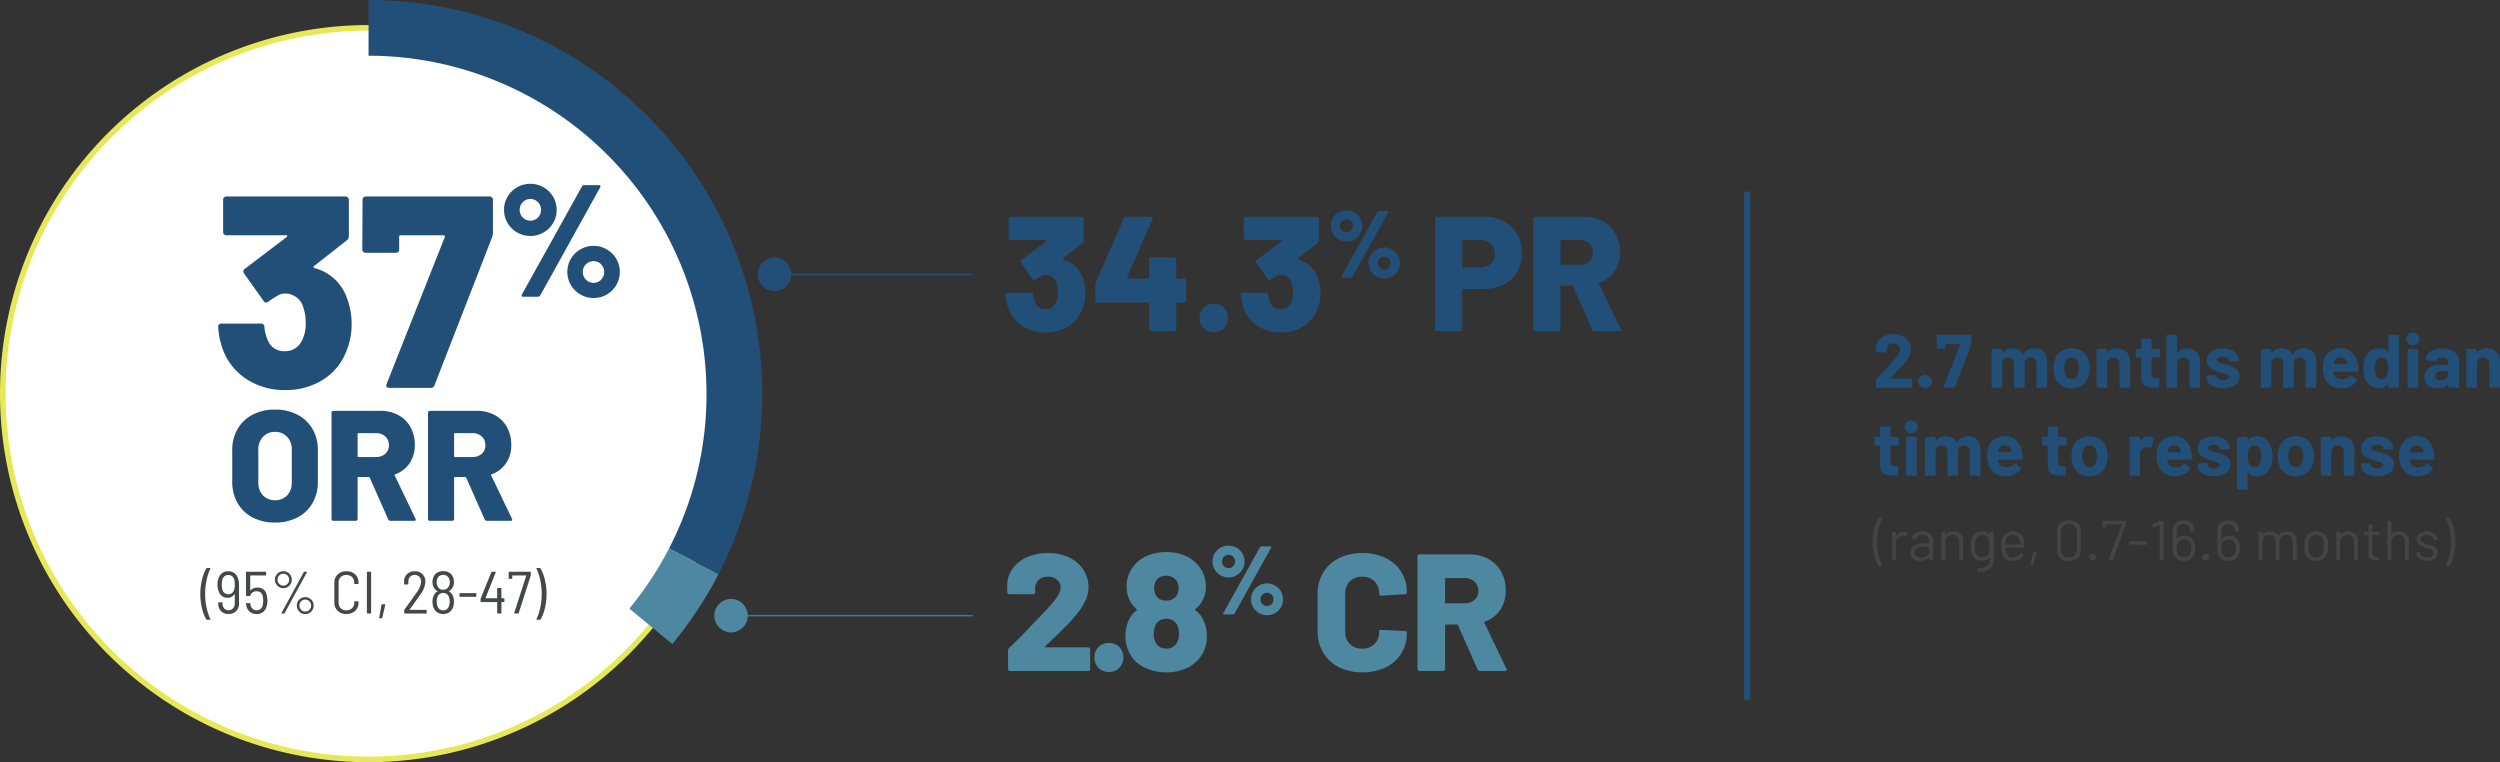<svg xmlns="http://www.w3.org/2000/svg" width="795.607" height="242.566" viewBox="0 0 795.607 242.566"><rect x="0" y="0" width="795.607" height="242.566" fill="#333333" stroke="none"/><g transform="translate(18548 1663)"><path d="M1.488,24a.361.361,0,0,1-.408-.408V21.576a.747.747,0,0,1,.216-.5q.984-.984,2.088-2.2t1.488-1.62q1.1-1.248,1.656-1.824,2.184-2.424,2.184-3.6a1.774,1.774,0,0,0-.6-1.38,2.243,2.243,0,0,0-1.56-.54,2.243,2.243,0,0,0-1.56.54,1.828,1.828,0,0,0-.6,1.428v.48a.361.361,0,0,1-.408.408H1.392a.361.361,0,0,1-.408-.408V11.352A4.125,4.125,0,0,1,1.8,9.06,4.734,4.734,0,0,1,3.78,7.536a6.99,6.99,0,0,1,2.772-.528,6.5,6.5,0,0,1,2.964.636A4.794,4.794,0,0,1,11.46,9.36a4.394,4.394,0,0,1,.684,2.4,4.772,4.772,0,0,1-.5,2.064,11.412,11.412,0,0,1-1.512,2.28q-.96,1.176-3.312,3.624-.024.024-1.128,1.2-.072.048-.048.108t.12.06h6.288a.361.361,0,0,1,.408.408v2.088a.361.361,0,0,1-.408.408Zm15.12.1a2.138,2.138,0,0,1-1.56-.612,1.992,1.992,0,0,1-.624-1.476,1.9,1.9,0,0,1,.672-1.452,2.188,2.188,0,0,1,1.512-.612,2.246,2.246,0,0,1,1.56.612,1.9,1.9,0,0,1,.672,1.452,1.957,1.957,0,0,1-.648,1.476A2.221,2.221,0,0,1,16.608,24.1Zm6.36-.1a.318.318,0,0,1-.3-.144.377.377,0,0,1-.012-.336l5.112-13.248q.048-.168-.1-.168h-4.44a.127.127,0,0,0-.144.144v.96a.361.361,0,0,1-.408.408H20.736a.361.361,0,0,1-.408-.408l.024-3.6A.361.361,0,0,1,20.76,7.2H31.008a.361.361,0,0,1,.408.408V9.84a1.474,1.474,0,0,1-.1.5L26.184,23.688a.426.426,0,0,1-.456.312ZM51.48,11.472A3.815,3.815,0,0,1,54.408,12.6a4.457,4.457,0,0,1,1.056,3.168v7.824a.361.361,0,0,1-.408.408H52.488a.361.361,0,0,1-.408-.408v-7.08a2.286,2.286,0,0,0-.5-1.56,1.7,1.7,0,0,0-1.344-.576,1.771,1.771,0,0,0-1.368.576,2.185,2.185,0,0,0-.528,1.536v7.1a.361.361,0,0,1-.408.408H45.384a.361.361,0,0,1-.408-.408v-7.08a2.229,2.229,0,0,0-.528-1.548,1.753,1.753,0,0,0-1.368-.588,1.868,1.868,0,0,0-1.284.456,1.926,1.926,0,0,0-.612,1.272v7.488a.361.361,0,0,1-.408.408H38.208a.361.361,0,0,1-.408-.408V12.072a.361.361,0,0,1,.408-.408h2.568a.361.361,0,0,1,.408.408v.768q0,.1.06.12t.108-.072a3.43,3.43,0,0,1,3.024-1.416,4.241,4.241,0,0,1,2.088.492,3.324,3.324,0,0,1,1.368,1.428q.024.1.084.084a.176.176,0,0,0,.108-.084,3.664,3.664,0,0,1,1.44-1.44A4.171,4.171,0,0,1,51.48,11.472Zm11.832,12.72a5.723,5.723,0,0,1-3.48-1.056,5.275,5.275,0,0,1-1.968-2.88,8.542,8.542,0,0,1-.336-2.448,8.064,8.064,0,0,1,.36-2.544,5.178,5.178,0,0,1,1.98-2.784,5.859,5.859,0,0,1,3.468-1.008,5.628,5.628,0,0,1,3.372,1.008,5.224,5.224,0,0,1,1.956,2.76,8.119,8.119,0,0,1,.36,2.52,9.412,9.412,0,0,1-.312,2.424,5.487,5.487,0,0,1-1.98,2.94A5.548,5.548,0,0,1,63.312,24.192Zm0-2.9a1.944,1.944,0,0,0,1.32-.48,2.668,2.668,0,0,0,.792-1.32,6.061,6.061,0,0,0,.192-1.68,6.5,6.5,0,0,0-.192-1.7,2.518,2.518,0,0,0-.792-1.272,2.076,2.076,0,0,0-1.368-.456,2.041,2.041,0,0,0-1.344.456,2.518,2.518,0,0,0-.792,1.272,6.5,6.5,0,0,0-.192,1.7,6.387,6.387,0,0,0,.192,1.68,2.627,2.627,0,0,0,.8,1.32A2.056,2.056,0,0,0,63.312,21.288ZM77.64,11.472a4.186,4.186,0,0,1,3.1,1.176,4.313,4.313,0,0,1,1.176,3.192v7.752A.361.361,0,0,1,81.5,24H78.936a.361.361,0,0,1-.408-.408V16.536A2.275,2.275,0,0,0,78,14.976a1.792,1.792,0,0,0-1.416-.6,1.866,1.866,0,0,0-1.44.6,2.213,2.213,0,0,0-.552,1.56v7.056a.361.361,0,0,1-.408.408H71.616a.361.361,0,0,1-.408-.408V12.072a.361.361,0,0,1,.408-.408h2.568a.361.361,0,0,1,.408.408v.672q0,.1.048.12t.1-.048A3.37,3.37,0,0,1,77.64,11.472Zm13.776,2.5a.361.361,0,0,1-.408.408h-2.16a.127.127,0,0,0-.144.144v4.968a1.744,1.744,0,0,0,.324,1.164,1.317,1.317,0,0,0,1.044.372h.672a.361.361,0,0,1,.408.408V23.5a.4.4,0,0,1-.408.432q-.912.048-1.32.048a5.318,5.318,0,0,1-2.976-.672,2.865,2.865,0,0,1-1.008-2.5V14.52a.127.127,0,0,0-.144-.144H84.072a.361.361,0,0,1-.408-.408v-1.9a.361.361,0,0,1,.408-.408H85.3a.127.127,0,0,0,.144-.144V8.808a.361.361,0,0,1,.408-.408H88.3a.361.361,0,0,1,.408.408V11.52a.127.127,0,0,0,.144.144h2.16a.361.361,0,0,1,.408.408Zm8.472-2.5a4.186,4.186,0,0,1,3.1,1.176,4.313,4.313,0,0,1,1.176,3.192v7.752a.361.361,0,0,1-.408.408h-2.568a.361.361,0,0,1-.408-.408V16.536a2.275,2.275,0,0,0-.528-1.56,1.792,1.792,0,0,0-1.416-.6,1.866,1.866,0,0,0-1.44.6,2.213,2.213,0,0,0-.552,1.56v7.056a.361.361,0,0,1-.408.408H93.864a.361.361,0,0,1-.408-.408V7.608a.361.361,0,0,1,.408-.408h2.568a.361.361,0,0,1,.408.408v5.136q0,.1.048.12t.1-.048A3.37,3.37,0,0,1,99.888,11.472Zm11.616,12.7a7.888,7.888,0,0,1-2.808-.456,4.193,4.193,0,0,1-1.848-1.272,2.893,2.893,0,0,1-.648-1.848v-.12a.361.361,0,0,1,.408-.408h2.424q.408,0,.408.144v.168a1.068,1.068,0,0,0,.576.9,2.651,2.651,0,0,0,1.464.372,2.48,2.48,0,0,0,1.32-.312.932.932,0,0,0,.5-.816.692.692,0,0,0-.432-.648,7.337,7.337,0,0,0-1.416-.456,14.733,14.733,0,0,1-1.752-.552,7.6,7.6,0,0,1-2.472-1.3,2.725,2.725,0,0,1-.912-2.208,3.342,3.342,0,0,1,1.392-2.82A5.926,5.926,0,0,1,111.36,11.5a6.89,6.89,0,0,1,2.7.492,4.121,4.121,0,0,1,1.8,1.38,3.377,3.377,0,0,1,.636,2.016.251.251,0,0,1-.108.2.478.478,0,0,1-.3.084h-2.352q-.408,0-.408-.144v-.144a1.053,1.053,0,0,0-.528-.888,2.475,2.475,0,0,0-1.416-.36,2.66,2.66,0,0,0-1.308.288.879.879,0,0,0-.516.792.769.769,0,0,0,.492.72,8.407,8.407,0,0,0,1.62.5,11.818,11.818,0,0,1,1.344.36,7.789,7.789,0,0,1,2.712,1.3,2.784,2.784,0,0,1,.984,2.3,3.2,3.2,0,0,1-1.416,2.772A6.472,6.472,0,0,1,111.5,24.168Zm25.632-12.7a3.815,3.815,0,0,1,2.928,1.128,4.457,4.457,0,0,1,1.056,3.168v7.824a.361.361,0,0,1-.408.408h-2.568a.361.361,0,0,1-.408-.408v-7.08a2.286,2.286,0,0,0-.5-1.56,1.7,1.7,0,0,0-1.344-.576,1.771,1.771,0,0,0-1.368.576,2.185,2.185,0,0,0-.528,1.536v7.1a.361.361,0,0,1-.408.408H131.04a.361.361,0,0,1-.408-.408v-7.08a2.229,2.229,0,0,0-.528-1.548,1.753,1.753,0,0,0-1.368-.588,1.869,1.869,0,0,0-1.284.456,1.926,1.926,0,0,0-.612,1.272v7.488a.361.361,0,0,1-.408.408h-2.568a.361.361,0,0,1-.408-.408V12.072a.361.361,0,0,1,.408-.408h2.568a.361.361,0,0,1,.408.408v.768q0,.1.06.12t.108-.072a3.43,3.43,0,0,1,3.024-1.416,4.241,4.241,0,0,1,2.088.492,3.324,3.324,0,0,1,1.368,1.428q.024.1.084.084a.176.176,0,0,0,.108-.084,3.664,3.664,0,0,1,1.44-1.44A4.171,4.171,0,0,1,137.136,11.472Zm12.312,9.864a3.141,3.141,0,0,0,2.424-1.1.412.412,0,0,1,.312-.168.367.367,0,0,1,.264.12l1.368,1.32a.415.415,0,0,1,.144.288.447.447,0,0,1-.1.288,5.468,5.468,0,0,1-2.028,1.548,6.426,6.426,0,0,1-2.7.564,5.788,5.788,0,0,1-3.66-1.128,5.516,5.516,0,0,1-1.956-3.1,8.448,8.448,0,0,1-.288-2.232,8.994,8.994,0,0,1,.264-2.352,5.124,5.124,0,0,1,1.932-2.856,5.609,5.609,0,0,1,3.444-1.08A5.018,5.018,0,0,1,152.6,12.84a6.972,6.972,0,0,1,1.788,3.912q.1.792.144,1.752a.361.361,0,0,1-.408.408H146.76a.127.127,0,0,0-.144.144,3.48,3.48,0,0,0,.168.744,1.96,1.96,0,0,0,.948,1.14A3.467,3.467,0,0,0,149.448,21.336Zm-.624-6.96a2.138,2.138,0,0,0-1.284.372,1.876,1.876,0,0,0-.708,1.044q-.12.456-.144.6t.12.144h4.08q.12,0,.12-.1a1.744,1.744,0,0,0-.1-.552,2.163,2.163,0,0,0-.744-1.1A2.134,2.134,0,0,0,148.824,14.376Zm15.24-6.768a.361.361,0,0,1,.408-.408h2.568a.361.361,0,0,1,.408.408V23.592a.361.361,0,0,1-.408.408h-2.568a.361.361,0,0,1-.408-.408v-.648q0-.1-.06-.108t-.108.06a3.241,3.241,0,0,1-2.736,1.3,4.606,4.606,0,0,1-2.892-.972,4.956,4.956,0,0,1-1.74-2.556,8.721,8.721,0,0,1-.408-2.88,8.435,8.435,0,0,1,.456-2.976,5.021,5.021,0,0,1,1.74-2.448,4.6,4.6,0,0,1,2.844-.912,3.33,3.33,0,0,1,2.736,1.176q.048.072.108.048t.06-.12Zm-.5,12.6a5.009,5.009,0,0,0,.48-2.376,5.043,5.043,0,0,0-.5-2.472,1.832,1.832,0,0,0-1.608-.936,1.866,1.866,0,0,0-1.68.912,4.857,4.857,0,0,0-.576,2.52,4.923,4.923,0,0,0,.5,2.352,1.881,1.881,0,0,0,1.752,1.032A1.791,1.791,0,0,0,163.56,20.208Zm8.3-9.72a2.037,2.037,0,0,1-1.488-.564,1.943,1.943,0,0,1-.576-1.452,1.943,1.943,0,0,1,.576-1.452,2.279,2.279,0,0,1,2.988-.012,1.956,1.956,0,0,1,.564,1.464,1.956,1.956,0,0,1-.564,1.464A2.052,2.052,0,0,1,171.864,10.488ZM170.592,24a.361.361,0,0,1-.408-.408V12.072a.361.361,0,0,1,.408-.408h2.568a.361.361,0,0,1,.408.408v11.52a.361.361,0,0,1-.408.408Zm10.584-12.528a6.832,6.832,0,0,1,2.784.54,4.6,4.6,0,0,1,1.908,1.476,3.455,3.455,0,0,1,.684,2.088v8.016a.361.361,0,0,1-.408.408h-2.568a.361.361,0,0,1-.408-.408v-.576q0-.1-.048-.108t-.12.06a4.2,4.2,0,0,1-3.288,1.224,4.589,4.589,0,0,1-2.976-.912,3.253,3.253,0,0,1-1.128-2.688,3.441,3.441,0,0,1,1.3-2.868,5.858,5.858,0,0,1,3.7-1.02h2.424a.127.127,0,0,0,.144-.144v-.5a1.58,1.58,0,0,0-.492-1.236,2.063,2.063,0,0,0-1.428-.444,2.594,2.594,0,0,0-1.188.24,1.266,1.266,0,0,0-.636.672.454.454,0,0,1-.48.312l-2.664-.336a.6.6,0,0,1-.3-.108.222.222,0,0,1-.084-.228,3.2,3.2,0,0,1,.828-1.776,4.7,4.7,0,0,1,1.872-1.236A7.187,7.187,0,0,1,181.176,11.472Zm-.48,10.2a2.794,2.794,0,0,0,1.752-.552,1.709,1.709,0,0,0,.72-1.416v-.84a.127.127,0,0,0-.144-.144h-1.7a3.086,3.086,0,0,0-1.7.408,1.3,1.3,0,0,0-.624,1.152,1.232,1.232,0,0,0,.468,1.02A1.929,1.929,0,0,0,180.7,21.672Zm14.64-10.2a4.186,4.186,0,0,1,3.1,1.176,4.313,4.313,0,0,1,1.176,3.192v7.752A.361.361,0,0,1,199.2,24h-2.568a.361.361,0,0,1-.408-.408V16.536a2.275,2.275,0,0,0-.528-1.56,1.792,1.792,0,0,0-1.416-.6,1.866,1.866,0,0,0-1.44.6,2.213,2.213,0,0,0-.552,1.56v7.056a.361.361,0,0,1-.408.408h-2.568a.361.361,0,0,1-.408-.408V12.072a.361.361,0,0,1,.408-.408h2.568a.361.361,0,0,1,.408.408v.672q0,.1.048.12t.1-.048A3.37,3.37,0,0,1,195.336,11.472ZM8.328,41.968a.361.361,0,0,1-.408.408H5.76a.127.127,0,0,0-.144.144v4.968a1.744,1.744,0,0,0,.324,1.164,1.317,1.317,0,0,0,1.044.372h.672a.361.361,0,0,1,.408.408V51.5a.4.4,0,0,1-.408.432q-.912.048-1.32.048A5.318,5.318,0,0,1,3.36,51.3a2.865,2.865,0,0,1-1.008-2.5V42.52a.127.127,0,0,0-.144-.144H.984a.361.361,0,0,1-.408-.408v-1.9a.361.361,0,0,1,.408-.408H2.208a.127.127,0,0,0,.144-.144V36.808A.361.361,0,0,1,2.76,36.4H5.208a.361.361,0,0,1,.408.408V39.52a.127.127,0,0,0,.144.144H7.92a.361.361,0,0,1,.408.408Zm3.912-3.48a2.037,2.037,0,0,1-1.488-.564,2.118,2.118,0,0,1,0-2.9,2.037,2.037,0,0,1,1.488-.564,2.052,2.052,0,0,1,1.5.552,2.182,2.182,0,0,1,0,2.928A2.052,2.052,0,0,1,12.24,38.488ZM10.968,52a.361.361,0,0,1-.408-.408V40.072a.361.361,0,0,1,.408-.408h2.568a.361.361,0,0,1,.408.408v11.52a.361.361,0,0,1-.408.408Zm19.32-12.528A3.815,3.815,0,0,1,33.216,40.6a4.457,4.457,0,0,1,1.056,3.168v7.824a.361.361,0,0,1-.408.408H31.3a.361.361,0,0,1-.408-.408v-7.08a2.286,2.286,0,0,0-.5-1.56,1.7,1.7,0,0,0-1.344-.576,1.771,1.771,0,0,0-1.368.576,2.185,2.185,0,0,0-.528,1.536v7.1a.361.361,0,0,1-.408.408H24.192a.361.361,0,0,1-.408-.408v-7.08a2.229,2.229,0,0,0-.528-1.548,1.753,1.753,0,0,0-1.368-.588,1.868,1.868,0,0,0-1.284.456,1.926,1.926,0,0,0-.612,1.272v7.488a.361.361,0,0,1-.408.408H17.016a.361.361,0,0,1-.408-.408V40.072a.361.361,0,0,1,.408-.408h2.568a.361.361,0,0,1,.408.408v.768q0,.1.06.12t.108-.072a3.43,3.43,0,0,1,3.024-1.416,4.241,4.241,0,0,1,2.088.492,3.324,3.324,0,0,1,1.368,1.428q.024.1.084.084a.176.176,0,0,0,.108-.084,3.664,3.664,0,0,1,1.44-1.44A4.171,4.171,0,0,1,30.288,39.472ZM42.6,49.336a3.141,3.141,0,0,0,2.424-1.1.412.412,0,0,1,.312-.168.367.367,0,0,1,.264.12l1.368,1.32a.415.415,0,0,1,.144.288.447.447,0,0,1-.1.288,5.468,5.468,0,0,1-2.028,1.548,6.426,6.426,0,0,1-2.7.564,5.788,5.788,0,0,1-3.66-1.128,5.516,5.516,0,0,1-1.956-3.1,8.448,8.448,0,0,1-.288-2.232,8.994,8.994,0,0,1,.264-2.352,5.124,5.124,0,0,1,1.932-2.856,5.609,5.609,0,0,1,3.444-1.08,5.018,5.018,0,0,1,3.732,1.392,6.972,6.972,0,0,1,1.788,3.912q.1.792.144,1.752a.361.361,0,0,1-.408.408H39.912a.127.127,0,0,0-.144.144,3.48,3.48,0,0,0,.168.744,1.96,1.96,0,0,0,.948,1.14A3.467,3.467,0,0,0,42.6,49.336Zm-.624-6.96a2.139,2.139,0,0,0-1.284.372,1.876,1.876,0,0,0-.708,1.044q-.12.456-.144.6t.12.144h4.08q.12,0,.12-.1a1.744,1.744,0,0,0-.1-.552,2.163,2.163,0,0,0-.744-1.1A2.134,2.134,0,0,0,41.976,42.376Zm19.68-.408a.361.361,0,0,1-.408.408h-2.16a.127.127,0,0,0-.144.144v4.968a1.744,1.744,0,0,0,.324,1.164,1.317,1.317,0,0,0,1.044.372h.672a.361.361,0,0,1,.408.408V51.5a.4.4,0,0,1-.408.432q-.912.048-1.32.048a5.318,5.318,0,0,1-2.976-.672,2.865,2.865,0,0,1-1.008-2.5V42.52a.127.127,0,0,0-.144-.144H54.312a.361.361,0,0,1-.408-.408v-1.9a.361.361,0,0,1,.408-.408h1.224a.127.127,0,0,0,.144-.144V36.808a.361.361,0,0,1,.408-.408h2.448a.361.361,0,0,1,.408.408V39.52a.127.127,0,0,0,.144.144h2.16a.361.361,0,0,1,.408.408ZM69,52.192a5.723,5.723,0,0,1-3.48-1.056,5.275,5.275,0,0,1-1.968-2.88,8.542,8.542,0,0,1-.336-2.448,8.064,8.064,0,0,1,.36-2.544,5.178,5.178,0,0,1,1.98-2.784,5.859,5.859,0,0,1,3.468-1.008A5.628,5.628,0,0,1,72.4,40.48a5.224,5.224,0,0,1,1.956,2.76,8.119,8.119,0,0,1,.36,2.52,9.412,9.412,0,0,1-.312,2.424,5.487,5.487,0,0,1-1.98,2.94A5.548,5.548,0,0,1,69,52.192Zm0-2.9a1.944,1.944,0,0,0,1.32-.48,2.668,2.668,0,0,0,.792-1.32,6.061,6.061,0,0,0,.192-1.68,6.5,6.5,0,0,0-.192-1.7,2.518,2.518,0,0,0-.792-1.272,2.077,2.077,0,0,0-1.368-.456,2.041,2.041,0,0,0-1.344.456,2.518,2.518,0,0,0-.792,1.272,6.5,6.5,0,0,0-.192,1.7,6.387,6.387,0,0,0,.192,1.68,2.627,2.627,0,0,0,.8,1.32A2.056,2.056,0,0,0,69,49.288ZM87.84,39.5a2.536,2.536,0,0,1,1.272.288.413.413,0,0,1,.216.5l-.456,2.52q-.024.216-.132.264a.621.621,0,0,1-.348,0,2.9,2.9,0,0,0-.7-.1,5.071,5.071,0,0,0-.552.048,2.358,2.358,0,0,0-1.464.636,1.961,1.961,0,0,0-.6,1.5v6.432a.361.361,0,0,1-.408.408H82.1a.361.361,0,0,1-.408-.408V40.072a.361.361,0,0,1,.408-.408h2.568a.361.361,0,0,1,.408.408v.744q0,.1.048.12t.12-.048A3,3,0,0,1,87.84,39.5Zm8.688,9.84a3.141,3.141,0,0,0,2.424-1.1.412.412,0,0,1,.312-.168.367.367,0,0,1,.264.12L100.9,49.5a.415.415,0,0,1,.144.288.447.447,0,0,1-.1.288,5.468,5.468,0,0,1-2.028,1.548,6.426,6.426,0,0,1-2.7.564,5.788,5.788,0,0,1-3.66-1.128,5.516,5.516,0,0,1-1.956-3.1,8.448,8.448,0,0,1-.288-2.232,8.994,8.994,0,0,1,.264-2.352,5.124,5.124,0,0,1,1.932-2.856,5.609,5.609,0,0,1,3.444-1.08,5.018,5.018,0,0,1,3.732,1.392,6.972,6.972,0,0,1,1.788,3.912q.1.792.144,1.752a.361.361,0,0,1-.408.408H93.84a.127.127,0,0,0-.144.144,3.48,3.48,0,0,0,.168.744,1.96,1.96,0,0,0,.948,1.14A3.467,3.467,0,0,0,96.528,49.336Zm-.624-6.96a2.139,2.139,0,0,0-1.284.372,1.876,1.876,0,0,0-.708,1.044q-.12.456-.144.6t.12.144h4.08q.12,0,.12-.1a1.744,1.744,0,0,0-.1-.552,2.163,2.163,0,0,0-.744-1.1A2.134,2.134,0,0,0,95.9,42.376Zm12.72,9.792a7.888,7.888,0,0,1-2.808-.456,4.193,4.193,0,0,1-1.848-1.272,2.893,2.893,0,0,1-.648-1.848v-.12a.361.361,0,0,1,.408-.408h2.424q.408,0,.408.144v.168a1.068,1.068,0,0,0,.576.9,2.651,2.651,0,0,0,1.464.372,2.48,2.48,0,0,0,1.32-.312.932.932,0,0,0,.5-.816.692.692,0,0,0-.432-.648,7.337,7.337,0,0,0-1.416-.456,14.732,14.732,0,0,1-1.752-.552,7.6,7.6,0,0,1-2.472-1.3,2.725,2.725,0,0,1-.912-2.208,3.342,3.342,0,0,1,1.392-2.82A5.926,5.926,0,0,1,108.48,39.5a6.89,6.89,0,0,1,2.7.492,4.121,4.121,0,0,1,1.8,1.38,3.377,3.377,0,0,1,.636,2.016.251.251,0,0,1-.108.2.478.478,0,0,1-.3.084h-2.352q-.408,0-.408-.144v-.144a1.053,1.053,0,0,0-.528-.888,2.475,2.475,0,0,0-1.416-.36,2.661,2.661,0,0,0-1.308.288.879.879,0,0,0-.516.792.769.769,0,0,0,.492.72,8.407,8.407,0,0,0,1.62.5,11.818,11.818,0,0,1,1.344.36,7.789,7.789,0,0,1,2.712,1.3,2.784,2.784,0,0,1,.984,2.3,3.2,3.2,0,0,1-1.416,2.772A6.472,6.472,0,0,1,108.624,52.168ZM126.816,43a8.721,8.721,0,0,1,.408,2.88,8.435,8.435,0,0,1-.456,2.976,5.021,5.021,0,0,1-1.74,2.448,4.6,4.6,0,0,1-2.844.912,3.33,3.33,0,0,1-2.736-1.176q-.048-.072-.108-.048t-.06.12v4.944a.361.361,0,0,1-.408.408H116.3a.361.361,0,0,1-.408-.408V40.072a.361.361,0,0,1,.408-.408h2.568a.361.361,0,0,1,.408.408v.648q0,.1.06.108t.108-.06a3.241,3.241,0,0,1,2.736-1.3,4.606,4.606,0,0,1,2.892.972A4.956,4.956,0,0,1,126.816,43Zm-3.72,5.328a4.857,4.857,0,0,0,.576-2.52,4.922,4.922,0,0,0-.5-2.352,1.881,1.881,0,0,0-1.752-1.032,1.791,1.791,0,0,0-1.632,1.032,5.009,5.009,0,0,0-.48,2.376,5.128,5.128,0,0,0,.5,2.472,1.832,1.832,0,0,0,1.608.936A1.866,1.866,0,0,0,123.1,48.328Zm11.568,3.864a5.723,5.723,0,0,1-3.48-1.056,5.275,5.275,0,0,1-1.968-2.88,8.542,8.542,0,0,1-.336-2.448,8.064,8.064,0,0,1,.36-2.544,5.178,5.178,0,0,1,1.98-2.784,5.859,5.859,0,0,1,3.468-1.008,5.628,5.628,0,0,1,3.372,1.008,5.224,5.224,0,0,1,1.956,2.76,8.119,8.119,0,0,1,.36,2.52,9.412,9.412,0,0,1-.312,2.424,5.487,5.487,0,0,1-1.98,2.94A5.548,5.548,0,0,1,134.664,52.192Zm0-2.9a1.944,1.944,0,0,0,1.32-.48,2.668,2.668,0,0,0,.792-1.32,6.061,6.061,0,0,0,.192-1.68,6.5,6.5,0,0,0-.192-1.7,2.518,2.518,0,0,0-.792-1.272,2.076,2.076,0,0,0-1.368-.456,2.041,2.041,0,0,0-1.344.456,2.518,2.518,0,0,0-.792,1.272,6.5,6.5,0,0,0-.192,1.7,6.387,6.387,0,0,0,.192,1.68,2.627,2.627,0,0,0,.8,1.32A2.057,2.057,0,0,0,134.664,49.288Zm14.328-9.816a4.186,4.186,0,0,1,3.1,1.176,4.313,4.313,0,0,1,1.176,3.192v7.752a.361.361,0,0,1-.408.408h-2.568a.361.361,0,0,1-.408-.408V44.536a2.275,2.275,0,0,0-.528-1.56,1.792,1.792,0,0,0-1.416-.6,1.866,1.866,0,0,0-1.44.6,2.213,2.213,0,0,0-.552,1.56v7.056a.361.361,0,0,1-.408.408h-2.568a.361.361,0,0,1-.408-.408V40.072a.361.361,0,0,1,.408-.408h2.568a.361.361,0,0,1,.408.408v.672q0,.1.048.12t.1-.048A3.37,3.37,0,0,1,148.992,39.472Zm11.616,12.7a7.888,7.888,0,0,1-2.808-.456,4.193,4.193,0,0,1-1.848-1.272,2.893,2.893,0,0,1-.648-1.848v-.12a.361.361,0,0,1,.408-.408h2.424q.408,0,.408.144v.168a1.068,1.068,0,0,0,.576.9,2.651,2.651,0,0,0,1.464.372,2.48,2.48,0,0,0,1.32-.312.932.932,0,0,0,.5-.816.692.692,0,0,0-.432-.648,7.337,7.337,0,0,0-1.416-.456,14.733,14.733,0,0,1-1.752-.552,7.6,7.6,0,0,1-2.472-1.3,2.725,2.725,0,0,1-.912-2.208,3.342,3.342,0,0,1,1.392-2.82,5.926,5.926,0,0,1,3.648-1.044,6.89,6.89,0,0,1,2.7.492,4.121,4.121,0,0,1,1.8,1.38,3.377,3.377,0,0,1,.636,2.016.251.251,0,0,1-.108.2.478.478,0,0,1-.3.084H162.84q-.408,0-.408-.144v-.144a1.053,1.053,0,0,0-.528-.888,2.475,2.475,0,0,0-1.416-.36,2.66,2.66,0,0,0-1.308.288.879.879,0,0,0-.516.792.769.769,0,0,0,.492.72,8.407,8.407,0,0,0,1.62.5,11.817,11.817,0,0,1,1.344.36,7.789,7.789,0,0,1,2.712,1.3,2.784,2.784,0,0,1,.984,2.3,3.2,3.2,0,0,1-1.416,2.772A6.472,6.472,0,0,1,160.608,52.168Zm13.1-2.832a3.141,3.141,0,0,0,2.424-1.1.412.412,0,0,1,.312-.168.367.367,0,0,1,.264.12l1.368,1.32a.415.415,0,0,1,.144.288.447.447,0,0,1-.1.288,5.468,5.468,0,0,1-2.028,1.548,6.426,6.426,0,0,1-2.7.564,5.788,5.788,0,0,1-3.66-1.128,5.516,5.516,0,0,1-1.956-3.1,8.448,8.448,0,0,1-.288-2.232,8.994,8.994,0,0,1,.264-2.352,5.124,5.124,0,0,1,1.932-2.856,5.609,5.609,0,0,1,3.444-1.08,5.018,5.018,0,0,1,3.732,1.392,6.972,6.972,0,0,1,1.788,3.912q.1.792.144,1.752a.361.361,0,0,1-.408.408h-7.368a.127.127,0,0,0-.144.144,3.48,3.48,0,0,0,.168.744A1.96,1.96,0,0,0,172,48.94,3.467,3.467,0,0,0,173.712,49.336Zm-.624-6.96a2.138,2.138,0,0,0-1.284.372,1.876,1.876,0,0,0-.708,1.044q-.12.456-.144.6t.12.144h4.08q.12,0,.12-.1a1.744,1.744,0,0,0-.1-.552,2.163,2.163,0,0,0-.744-1.1A2.134,2.134,0,0,0,173.088,42.376Z" transform="translate(-17952 -1563.628)" fill="#224f77"/><path d="M2.124,1.872a.314.314,0,0,1-.288-.144A11.838,11.838,0,0,1,.441-1.62,16.407,16.407,0,0,1-.09-5.85a16.91,16.91,0,0,1,.54-4.32,11.553,11.553,0,0,1,1.44-3.42.273.273,0,0,1,.27-.144h.756a.208.208,0,0,1,.189.072q.045.072-.027.2a14.073,14.073,0,0,0-1.233,3.411,18.041,18.041,0,0,0-.477,4.185,17.428,17.428,0,0,0,.477,4.113A13.8,13.8,0,0,0,3.078,1.6a.752.752,0,0,1,.036.126q0,.144-.2.144ZM9.81-9.2a2.048,2.048,0,0,1,.99.216.215.215,0,0,1,.126.288l-.18.792q-.054.216-.288.144a2.691,2.691,0,0,0-.882-.09,2.144,2.144,0,0,0-1.548.693A2.347,2.347,0,0,0,7.416-5.49V-.234A.207.207,0,0,1,7.182,0h-.81a.207.207,0,0,1-.234-.234v-8.64a.207.207,0,0,1,.234-.234h.81a.207.207,0,0,1,.234.234v1.008q0,.072.027.081t.063-.045a2.829,2.829,0,0,1,.963-1.008A2.506,2.506,0,0,1,9.81-9.2ZM15.8-9.252a3.55,3.55,0,0,1,2.511.828,2.855,2.855,0,0,1,.891,2.2V-.234A.207.207,0,0,1,18.972,0h-.81a.207.207,0,0,1-.234-.234V-.882a.073.073,0,0,0-.036-.072q-.036-.018-.072.036A3.1,3.1,0,0,1,16.6-.126a4.553,4.553,0,0,1-1.593.27A3.4,3.4,0,0,1,12.9-.5a2.325,2.325,0,0,1-.855-1.98,2.583,2.583,0,0,1,.981-2.133A4.264,4.264,0,0,1,15.75-5.4h2.088a.08.08,0,0,0,.09-.09v-.666a2,2,0,0,0-.513-1.449,2.126,2.126,0,0,0-1.593-.531,2.663,2.663,0,0,0-1.386.324,1.424,1.424,0,0,0-.684.9.213.213,0,0,1-.27.18L12.6-6.84q-.234-.036-.216-.2a2.388,2.388,0,0,1,1.107-1.6A4.111,4.111,0,0,1,15.8-9.252Zm-.5,8.3a3.208,3.208,0,0,0,1.845-.531,1.647,1.647,0,0,0,.783-1.431V-4.3a.08.08,0,0,0-.09-.09h-1.89a3.356,3.356,0,0,0-1.908.486,1.541,1.541,0,0,0-.72,1.35,1.385,1.385,0,0,0,.558,1.2A2.36,2.36,0,0,0,15.3-.954Zm10.332-8.28a3.1,3.1,0,0,1,2.277.846,3.047,3.047,0,0,1,.855,2.268V-.234A.207.207,0,0,1,28.53,0h-.81a.207.207,0,0,1-.234-.234V-5.868A2.259,2.259,0,0,0,26.892-7.5a2.045,2.045,0,0,0-1.548-.621,2.241,2.241,0,0,0-1.521.522,2.021,2.021,0,0,0-.693,1.368V-.234A.207.207,0,0,1,22.9,0h-.81a.207.207,0,0,1-.234-.234v-8.64a.207.207,0,0,1,.234-.234h.81a.207.207,0,0,1,.234.234v.666a.1.1,0,0,0,.036.081q.036.027.054-.027A2.8,2.8,0,0,1,25.632-9.234Zm11.538.36a.207.207,0,0,1,.234-.234h.81a.207.207,0,0,1,.234.234V-.306a3.555,3.555,0,0,1-1.17,2.952,4.962,4.962,0,0,1-3.186.936q-.378,0-.576-.018a.225.225,0,0,1-.234-.252l.036-.72q0-.252.234-.216a4.28,4.28,0,0,0,2.763-.558,2.54,2.54,0,0,0,.855-2.16v-.63a.073.073,0,0,0-.036-.072q-.036-.018-.072.036A2.8,2.8,0,0,1,34.722.054a3.561,3.561,0,0,1-2.079-.63,3.033,3.033,0,0,1-1.215-1.782,8.355,8.355,0,0,1-.216-2.2q0-.792.045-1.332a4.169,4.169,0,0,1,.189-.972A3.36,3.36,0,0,1,32.616-8.6a3.217,3.217,0,0,1,2.034-.657,2.949,2.949,0,0,1,2.412,1.026q.036.054.072.036a.073.073,0,0,0,.036-.072Zm-.09,6.12a4.517,4.517,0,0,0,.072-.666q.018-.4.018-1.152,0-.918-.018-1.233a2.914,2.914,0,0,0-.09-.585,2.146,2.146,0,0,0-.711-1.251,2.1,2.1,0,0,0-1.431-.495,2.165,2.165,0,0,0-1.431.486,2.558,2.558,0,0,0-.819,1.26,6.548,6.548,0,0,0-.18,1.8,6.18,6.18,0,0,0,.18,1.818,2.253,2.253,0,0,0,.783,1.251,2.237,2.237,0,0,0,1.467.5,2.148,2.148,0,0,0,1.449-.486A2.106,2.106,0,0,0,37.08-2.754Zm7.65,1.8a2.785,2.785,0,0,0,1.4-.369,2.394,2.394,0,0,0,.909-.981.217.217,0,0,1,.126-.126.194.194,0,0,1,.18.018l.522.288q.216.126.108.306a3.353,3.353,0,0,1-1.3,1.431,3.842,3.842,0,0,1-2.052.531A3.66,3.66,0,0,1,42.5-.45a3.282,3.282,0,0,1-1.242-1.656,7.216,7.216,0,0,1-.342-2.484q0-.774.027-1.233a4.178,4.178,0,0,1,.135-.855A3.334,3.334,0,0,1,42.309-8.55a3.6,3.6,0,0,1,2.241-.7,3.517,3.517,0,0,1,2.457.81A3.853,3.853,0,0,1,48.15-6.156a10.759,10.759,0,0,1,.108,1.8.207.207,0,0,1-.234.234h-5.76a.08.08,0,0,0-.09.09,5.723,5.723,0,0,0,.108,1.314,2.206,2.206,0,0,0,.837,1.287A2.619,2.619,0,0,0,44.73-.954Zm-.18-7.182a2.3,2.3,0,0,0-1.476.459,2.144,2.144,0,0,0-.756,1.233,5.609,5.609,0,0,0-.144,1.224.08.08,0,0,0,.09.09H46.89a.08.08,0,0,0,.09-.09,8.5,8.5,0,0,0-.108-1.152,2.274,2.274,0,0,0-.8-1.287A2.376,2.376,0,0,0,44.55-8.136Zm5.886,9.558a.226.226,0,0,1-.18-.063.231.231,0,0,1-.036-.189l.774-3.744a.246.246,0,0,1,.252-.216h.684q.252,0,.2.252l-.972,3.762a.251.251,0,0,1-.27.2ZM62.406.18a3.8,3.8,0,0,1-2.754-.99,3.507,3.507,0,0,1-1.026-2.646V-9.144a3.477,3.477,0,0,1,1.026-2.637,3.819,3.819,0,0,1,2.754-.981,3.888,3.888,0,0,1,2.79.99A3.452,3.452,0,0,1,66.24-9.144v5.688A3.475,3.475,0,0,1,65.2-.81,3.888,3.888,0,0,1,62.406.18Zm0-1.116A2.583,2.583,0,0,0,64.26-1.6a2.341,2.341,0,0,0,.7-1.782V-9.2a2.334,2.334,0,0,0-.693-1.764,2.576,2.576,0,0,0-1.863-.666,2.5,2.5,0,0,0-1.818.666A2.35,2.35,0,0,0,59.9-9.2v5.814A2.373,2.373,0,0,0,60.588-1.6,2.5,2.5,0,0,0,62.406-.936Zm7.542.882a1.1,1.1,0,0,1-.8-.306,1.012,1.012,0,0,1-.315-.756.994.994,0,0,1,.333-.747,1.1,1.1,0,0,1,.783-.315,1.112,1.112,0,0,1,.774.315.983.983,0,0,1,.342.747,1,1,0,0,1-.324.756A1.11,1.11,0,0,1,69.948-.054ZM75.24,0a.186.186,0,0,1-.171-.072.243.243,0,0,1-.009-.2l4.122-11.106q.036-.108-.072-.108H74.286a.08.08,0,0,0-.09.09v.756a.207.207,0,0,1-.234.234h-.63a.207.207,0,0,1-.234-.234l.018-1.728a.207.207,0,0,1,.234-.234h6.984a.207.207,0,0,1,.234.234v.738a.815.815,0,0,1-.054.288L76.41-.18a.249.249,0,0,1-.27.18ZM81.9-5.04a.207.207,0,0,1-.234-.234v-.648a.207.207,0,0,1,.234-.234h5.22a.207.207,0,0,1,.234.234v.648a.207.207,0,0,1-.234.234Zm9.252-7.488a.608.608,0,0,1,.306-.072h.882a.207.207,0,0,1,.234.234V-.234A.207.207,0,0,1,92.34,0h-.81A.207.207,0,0,1,91.3-.234V-11.2a.081.081,0,0,0-.027-.072.093.093,0,0,0-.081,0l-1.89.792a.251.251,0,0,1-.108.018q-.162,0-.162-.2v-.558a.291.291,0,0,1,.162-.27ZM102.24-5.922a4.859,4.859,0,0,1,.378,2.052,4.705,4.705,0,0,1-.288,1.8,3.262,3.262,0,0,1-1.206,1.62,3.539,3.539,0,0,1-2.07.576,3.728,3.728,0,0,1-2.178-.612,3.241,3.241,0,0,1-1.242-1.728,5.915,5.915,0,0,1-.216-1.692V-9.522a3,3,0,0,1,.972-2.349,3.654,3.654,0,0,1,2.538-.873,3.537,3.537,0,0,1,2.466.846,2.864,2.864,0,0,1,.936,2.232v.2a.207.207,0,0,1-.234.234h-.81a.289.289,0,0,1-.171-.045.138.138,0,0,1-.063-.117v-.162a1.988,1.988,0,0,0-.594-1.494,2.106,2.106,0,0,0-1.53-.576,2.223,2.223,0,0,0-1.6.6,2.1,2.1,0,0,0-.63,1.593v2.61q0,.054.036.063T96.8-6.8A2.794,2.794,0,0,1,99.18-7.848a3.38,3.38,0,0,1,1.9.5A3.143,3.143,0,0,1,102.24-5.922ZM101.124-2.5a3.8,3.8,0,0,0,.216-1.368,3.3,3.3,0,0,0-.252-1.44,1.979,1.979,0,0,0-.756-1.044A2.265,2.265,0,0,0,99-6.732a2.227,2.227,0,0,0-1.332.387,2.025,2.025,0,0,0-.756,1.071A4.107,4.107,0,0,0,96.7-3.816a4.084,4.084,0,0,0,.18,1.314,2.147,2.147,0,0,0,.765,1.1,2.222,2.222,0,0,0,1.377.414,2.279,2.279,0,0,0,1.332-.387A2,2,0,0,0,101.124-2.5Zm4.824,2.448a1.1,1.1,0,0,1-.8-.306,1.012,1.012,0,0,1-.315-.756.994.994,0,0,1,.333-.747,1.1,1.1,0,0,1,.783-.315,1.112,1.112,0,0,1,.774.315.983.983,0,0,1,.342.747,1,1,0,0,1-.324.756A1.11,1.11,0,0,1,105.948-.054Zm10.494-5.868a4.859,4.859,0,0,1,.378,2.052,4.705,4.705,0,0,1-.288,1.8,3.262,3.262,0,0,1-1.206,1.62,3.539,3.539,0,0,1-2.07.576,3.728,3.728,0,0,1-2.178-.612,3.241,3.241,0,0,1-1.242-1.728,5.915,5.915,0,0,1-.216-1.692V-9.522a3,3,0,0,1,.972-2.349,3.654,3.654,0,0,1,2.538-.873,3.537,3.537,0,0,1,2.466.846,2.864,2.864,0,0,1,.936,2.232v.2a.207.207,0,0,1-.234.234h-.81a.289.289,0,0,1-.171-.045.138.138,0,0,1-.063-.117v-.162a1.988,1.988,0,0,0-.594-1.494,2.106,2.106,0,0,0-1.53-.576,2.223,2.223,0,0,0-1.6.6,2.1,2.1,0,0,0-.63,1.593v2.61q0,.054.036.063t.072-.045a2.794,2.794,0,0,1,2.376-1.044,3.38,3.38,0,0,1,1.9.5A3.143,3.143,0,0,1,116.442-5.922ZM115.326-2.5a3.8,3.8,0,0,0,.216-1.368,3.3,3.3,0,0,0-.252-1.44,1.979,1.979,0,0,0-.756-1.044,2.265,2.265,0,0,0-1.332-.378,2.227,2.227,0,0,0-1.332.387,2.025,2.025,0,0,0-.756,1.071,4.107,4.107,0,0,0-.216,1.458,4.084,4.084,0,0,0,.18,1.314,2.147,2.147,0,0,0,.765,1.1,2.222,2.222,0,0,0,1.377.414,2.279,2.279,0,0,0,1.332-.387A2,2,0,0,0,115.326-2.5Zm16.65-6.732a2.828,2.828,0,0,1,2.133.81,3.051,3.051,0,0,1,.783,2.214V-.234a.207.207,0,0,1-.234.234h-.792a.207.207,0,0,1-.234-.234V-5.958a2.167,2.167,0,0,0-.567-1.575,1.975,1.975,0,0,0-1.485-.585,2.1,2.1,0,0,0-1.539.576,2.074,2.074,0,0,0-.585,1.548v5.76a.207.207,0,0,1-.234.234h-.81a.207.207,0,0,1-.234-.234V-5.958a2.187,2.187,0,0,0-.558-1.575,1.968,1.968,0,0,0-1.494-.585,2.038,2.038,0,0,0-1.521.576,2.111,2.111,0,0,0-.567,1.548v5.76A.207.207,0,0,1,123.8,0h-.81a.207.207,0,0,1-.234-.234v-8.64a.207.207,0,0,1,.234-.234h.81a.207.207,0,0,1,.234.234v.63a.073.073,0,0,0,.036.072q.036.018.072-.036a2.379,2.379,0,0,1,1.008-.774,3.562,3.562,0,0,1,1.368-.252,3.158,3.158,0,0,1,1.584.378,2.461,2.461,0,0,1,1.008,1.062q.054.108.108.018a2.529,2.529,0,0,1,1.116-1.1A3.613,3.613,0,0,1,131.976-9.234ZM141.138.144A3.739,3.739,0,0,1,138.9-.522a3.429,3.429,0,0,1-1.287-1.836,7.849,7.849,0,0,1-.252-2.214,8.336,8.336,0,0,1,.234-2.2,3.428,3.428,0,0,1,1.287-1.818,3.769,3.769,0,0,1,2.259-.666,3.708,3.708,0,0,1,2.223.666,3.336,3.336,0,0,1,1.269,1.8,8.085,8.085,0,0,1,.252,2.214,7.849,7.849,0,0,1-.252,2.214,3.429,3.429,0,0,1-1.287,1.836A3.679,3.679,0,0,1,141.138.144Zm0-1.116a2.329,2.329,0,0,0,1.476-.477,2.345,2.345,0,0,0,.828-1.287,8.232,8.232,0,0,0,.144-1.818,7.8,7.8,0,0,0-.144-1.818,2.239,2.239,0,0,0-.819-1.287,2.423,2.423,0,0,0-1.521-.477,2.329,2.329,0,0,0-1.476.477,2.345,2.345,0,0,0-.828,1.287,7.8,7.8,0,0,0-.144,1.818,7.8,7.8,0,0,0,.144,1.818,2.239,2.239,0,0,0,.819,1.287A2.423,2.423,0,0,0,141.138-.972Zm10.116-8.262a3.1,3.1,0,0,1,2.277.846,3.047,3.047,0,0,1,.855,2.268V-.234a.207.207,0,0,1-.234.234h-.81a.207.207,0,0,1-.234-.234V-5.868a2.259,2.259,0,0,0-.594-1.629,2.045,2.045,0,0,0-1.548-.621,2.241,2.241,0,0,0-1.521.522,2.021,2.021,0,0,0-.693,1.368V-.234a.207.207,0,0,1-.234.234h-.81a.207.207,0,0,1-.234-.234v-8.64a.207.207,0,0,1,.234-.234h.81a.207.207,0,0,1,.234.234v.666a.1.1,0,0,0,.036.081q.036.027.054-.027A2.8,2.8,0,0,1,151.254-9.234Zm10.008.954a.207.207,0,0,1-.234.234h-1.962a.08.08,0,0,0-.09.09V-2.7a1.586,1.586,0,0,0,.387,1.215,1.77,1.77,0,0,0,1.215.351h.4a.207.207,0,0,1,.234.234v.63a.225.225,0,0,1-.234.252h-.612A3.309,3.309,0,0,1,158.4-.5a2.1,2.1,0,0,1-.666-1.8V-7.956a.08.08,0,0,0-.09-.09h-1.026a.207.207,0,0,1-.234-.234v-.594a.207.207,0,0,1,.234-.234h1.026a.08.08,0,0,0,.09-.09v-2.016a.207.207,0,0,1,.234-.234h.774a.207.207,0,0,1,.234.234V-9.2a.08.08,0,0,0,.09.09h1.962a.207.207,0,0,1,.234.234Zm6.246-.954a3.1,3.1,0,0,1,2.277.846,3.047,3.047,0,0,1,.855,2.268V-.234a.207.207,0,0,1-.234.234h-.81a.207.207,0,0,1-.234-.234V-5.868a2.259,2.259,0,0,0-.594-1.629,2.045,2.045,0,0,0-1.548-.621A2.241,2.241,0,0,0,165.7-7.6a2.021,2.021,0,0,0-.693,1.368V-.234a.207.207,0,0,1-.234.234h-.81a.207.207,0,0,1-.234-.234V-12.366a.207.207,0,0,1,.234-.234h.81a.207.207,0,0,1,.234.234v4.158a.1.1,0,0,0,.036.081q.036.027.054-.027A2.8,2.8,0,0,1,167.508-9.234ZM176.418.09a4.651,4.651,0,0,1-1.791-.324,2.9,2.9,0,0,1-1.206-.864A1.907,1.907,0,0,1,173-2.3v-.162a.207.207,0,0,1,.234-.234h.774a.289.289,0,0,1,.171.045.138.138,0,0,1,.063.117v.162a1.265,1.265,0,0,0,.612,1.035A2.581,2.581,0,0,0,176.4-.9a2.494,2.494,0,0,0,1.512-.423,1.28,1.28,0,0,0,.576-1.071,1,1,0,0,0-.288-.738,2.018,2.018,0,0,0-.7-.45q-.414-.162-1.242-.414a12.888,12.888,0,0,1-1.656-.576,3.132,3.132,0,0,1-1.1-.8,1.907,1.907,0,0,1-.45-1.3,2.181,2.181,0,0,1,.909-1.836,3.866,3.866,0,0,1,2.385-.684,4.466,4.466,0,0,1,1.755.324,2.738,2.738,0,0,1,1.179.891,2.1,2.1,0,0,1,.414,1.269.207.207,0,0,1-.234.234h-.738q-.234,0-.234-.126v-.108A1.224,1.224,0,0,0,177.9-7.74a2.678,2.678,0,0,0-1.575-.414,2.637,2.637,0,0,0-1.476.369,1.157,1.157,0,0,0-.558,1.017,1.034,1.034,0,0,0,.531.936,7.146,7.146,0,0,0,1.665.648,14.685,14.685,0,0,1,1.692.558,3.062,3.062,0,0,1,1.116.792,1.946,1.946,0,0,1,.468,1.35,2.246,2.246,0,0,1-.909,1.872A3.889,3.889,0,0,1,176.418.09Zm7.11,1.638a.314.314,0,0,1-.288.144h-.792a.208.208,0,0,1-.189-.072q-.045-.072.027-.2a13.8,13.8,0,0,0,1.233-3.357A17.427,17.427,0,0,0,184-5.868a18.041,18.041,0,0,0-.477-4.185,14.072,14.072,0,0,0-1.233-3.411.752.752,0,0,1-.036-.126q0-.144.2-.144h.756a.273.273,0,0,1,.27.144,11.554,11.554,0,0,1,1.44,3.42,16.91,16.91,0,0,1,.54,4.32,16.408,16.408,0,0,1-.531,4.23A11.838,11.838,0,0,1,183.528,1.728Z" transform="translate(-17952 -1484.628)" fill="#444"/><path d="M0,161a1,1,0,0,1-1-1V0A1,1,0,0,1,0-1,1,1,0,0,1,1,0V160A1,1,0,0,1,0,161Z" transform="translate(-17992 -1601.128)" fill="#224f77"/><path d="M233.309,121.345A116.408,116.408,0,1,1,116.9,4.936,116.408,116.408,0,0,1,233.309,121.345" transform="translate(-18547.607 -1659.073)" fill="#fff"/><path d="M117.294,239.031A117.294,117.294,0,1,1,234.588,121.737,117.426,117.426,0,0,1,117.294,239.031m0-232.816A115.522,115.522,0,1,0,232.816,121.737,115.653,115.653,0,0,0,117.294,6.216" transform="translate(-18548 -1659.465)" fill="#e7e858"/><path d="M125.19,127.613l-13.673-11.284a108.067,108.067,0,0,0,12.642-19.152l15.753,8.13a125.575,125.575,0,0,1-14.722,22.306" transform="translate(-18459.234 -1585.651)" fill="#4e87a0"/><path d="M176.693,182.657l-15.753-8.13a106.361,106.361,0,0,0,11.911-49.253A107.665,107.665,0,0,0,65.308,17.729V0A125.318,125.318,0,0,1,176.693,182.657" transform="translate(-18496.016 -1663.001)" fill="#224f77"/><path d="M42.978-29.232a23.063,23.063,0,0,1,1.74,8.961,22.205,22.205,0,0,1-1.74,8.787,18.423,18.423,0,0,1-7.4,8.918A22.06,22.06,0,0,1,23.49.7a21.743,21.743,0,0,1-12.006-3.35,19.19,19.19,0,0,1-7.569-9.092A24.629,24.629,0,0,1,2.262-19.4a.923.923,0,0,1,1.044-1.044H15.834A1.013,1.013,0,0,1,16.965-19.4a13,13,0,0,0,1.044,4.176A5.514,5.514,0,0,0,20.1-12.571a5.889,5.889,0,0,0,3.306.913,5.9,5.9,0,0,0,5.481-3.306A11.722,11.722,0,0,0,30.1-20.706a14.266,14.266,0,0,0-1.218-6.09,5.991,5.991,0,0,0-5.568-3.219,4.47,4.47,0,0,0-2.132.652,33.262,33.262,0,0,0-3,1.958,1.487,1.487,0,0,1-.7.261.836.836,0,0,1-.783-.522l-6.177-8.7a1.487,1.487,0,0,1-.261-.7.855.855,0,0,1,.435-.783L24.1-48.024a.362.362,0,0,0,.13-.348q-.044-.174-.3-.174H4.872a1.007,1.007,0,0,1-.74-.3,1.007,1.007,0,0,1-.3-.739V-59.856a1.007,1.007,0,0,1,.3-.739,1.007,1.007,0,0,1,.74-.3H42.8a1.007,1.007,0,0,1,.74.3,1.007,1.007,0,0,1,.3.739v11.571a1.649,1.649,0,0,1-.609,1.3L32.712-38.715a.362.362,0,0,0-.13.348q.043.174.3.261A14.8,14.8,0,0,1,42.978-29.232ZM56.724,0q-1.3,0-.87-1.218L74.385-48.024a.312.312,0,0,0-.044-.348.376.376,0,0,0-.3-.174H60.291a.384.384,0,0,0-.435.435v4.089a1.007,1.007,0,0,1-.3.739,1.007,1.007,0,0,1-.74.3H49.155a1.007,1.007,0,0,1-.74-.3,1.007,1.007,0,0,1-.3-.739L48.2-59.856a1.007,1.007,0,0,1,.3-.739,1.007,1.007,0,0,1,.739-.3H88.653a1.007,1.007,0,0,1,.74.3,1.007,1.007,0,0,1,.3.739v10.614a4.294,4.294,0,0,1-.261,1.3L71.079-.783A1.14,1.14,0,0,1,69.861,0ZM101.6-48.335a8.259,8.259,0,0,1-4.212-1.116,8.276,8.276,0,0,1-3.045-3.019,8.123,8.123,0,0,1-1.116-4.187,7.989,7.989,0,0,1,1.116-4.161,8.338,8.338,0,0,1,3.045-2.994,8.259,8.259,0,0,1,4.212-1.116,8.259,8.259,0,0,1,4.212,1.116,8.276,8.276,0,0,1,3.045,3.019,8.03,8.03,0,0,1,1.116,4.136,8.123,8.123,0,0,1-1.116,4.187,8.276,8.276,0,0,1-3.045,3.019A8.259,8.259,0,0,1,101.6-48.335ZM99.317-29q-.355,0-.457-.2a.56.56,0,0,1,.051-.507l19.132-34.407a.839.839,0,0,1,.761-.406h4.618q.355,0,.457.2a.56.56,0,0,1-.051.507L104.747-29.406a.839.839,0,0,1-.761.406ZM101.6-53.206a3.28,3.28,0,0,0,2.41-.99,3.341,3.341,0,0,0,.99-2.461,3.365,3.365,0,0,0-.99-2.436,3.239,3.239,0,0,0-2.41-1.015,3.239,3.239,0,0,0-2.41,1.015,3.365,3.365,0,0,0-.99,2.436,3.365,3.365,0,0,0,.99,2.436A3.239,3.239,0,0,0,101.6-53.206Zm20.147,24.612a8.259,8.259,0,0,1-4.212-1.116,8.276,8.276,0,0,1-3.045-3.019,8.123,8.123,0,0,1-1.116-4.187,8.03,8.03,0,0,1,1.116-4.136,8.276,8.276,0,0,1,3.045-3.019,8.259,8.259,0,0,1,4.212-1.116,8.165,8.165,0,0,1,4.161,1.116,8.276,8.276,0,0,1,3.045,3.019,8.03,8.03,0,0,1,1.116,4.136,8.123,8.123,0,0,1-1.116,4.187,8.335,8.335,0,0,1-3.019,3.019A8.123,8.123,0,0,1,121.747-28.594Zm0-4.821a3.158,3.158,0,0,0,2.385-1.015,3.475,3.475,0,0,0,.964-2.487,3.28,3.28,0,0,0-.99-2.41,3.222,3.222,0,0,0-2.36-.99,3.365,3.365,0,0,0-2.436.99,3.239,3.239,0,0,0-1.015,2.41,3.426,3.426,0,0,0,.99,2.487A3.3,3.3,0,0,0,121.747-33.415Z" transform="translate(-18480.82 -1539.572)" fill="#224f77"/><path d="M15.5.55A15.028,15.028,0,0,1,8.375-1.075,11.7,11.7,0,0,1,3.6-5.65,13.475,13.475,0,0,1,1.9-12.5v-10a13.137,13.137,0,0,1,1.7-6.725,11.746,11.746,0,0,1,4.775-4.55A15.028,15.028,0,0,1,15.5-35.4a15.177,15.177,0,0,1,7.15,1.625,11.709,11.709,0,0,1,4.8,4.55,13.137,13.137,0,0,1,1.7,6.725v10a13.475,13.475,0,0,1-1.7,6.85,11.661,11.661,0,0,1-4.8,4.575A15.177,15.177,0,0,1,15.5.55Zm0-7.1A5.1,5.1,0,0,0,19.375-8.1a5.771,5.771,0,0,0,1.475-4.15V-22.6a5.791,5.791,0,0,0-1.475-4.125A5.062,5.062,0,0,0,15.5-28.3a5,5,0,0,0-3.825,1.575A5.791,5.791,0,0,0,10.2-22.6v10.35A5.771,5.771,0,0,0,11.675-8.1,5.042,5.042,0,0,0,15.5-6.55ZM52.25,0a.708.708,0,0,1-.7-.45l-5.9-13.3a.32.32,0,0,0-.3-.2h-3.3a.221.221,0,0,0-.25.25V-.6a.579.579,0,0,1-.175.425A.579.579,0,0,1,41.2,0H34.1a.579.579,0,0,1-.425-.175A.579.579,0,0,1,33.5-.6V-34.4a.579.579,0,0,1,.175-.425A.579.579,0,0,1,34.1-35H48.95a12.02,12.02,0,0,1,5.8,1.35,9.516,9.516,0,0,1,3.875,3.825A11.489,11.489,0,0,1,60-24.15a10.135,10.135,0,0,1-1.65,5.8,9.292,9.292,0,0,1-4.6,3.55.238.238,0,0,0-.15.35L60.2-.7a.768.768,0,0,1,.1.3q0,.4-.55.4ZM42.05-27.9a.221.221,0,0,0-.25.25v7.1a.221.221,0,0,0,.25.25H47.6a4.34,4.34,0,0,0,3-1.025,3.471,3.471,0,0,0,1.15-2.725,3.608,3.608,0,0,0-1.15-2.8,4.276,4.276,0,0,0-3-1.05ZM82.95,0a.708.708,0,0,1-.7-.45l-5.9-13.3a.32.32,0,0,0-.3-.2h-3.3a.221.221,0,0,0-.25.25V-.6a.579.579,0,0,1-.175.425A.579.579,0,0,1,71.9,0H64.8a.579.579,0,0,1-.425-.175A.579.579,0,0,1,64.2-.6V-34.4a.579.579,0,0,1,.175-.425A.579.579,0,0,1,64.8-35H79.65a12.02,12.02,0,0,1,5.8,1.35,9.516,9.516,0,0,1,3.875,3.825A11.489,11.489,0,0,1,90.7-24.15a10.135,10.135,0,0,1-1.65,5.8,9.292,9.292,0,0,1-4.6,3.55.238.238,0,0,0-.15.35L90.9-.7a.768.768,0,0,1,.1.3q0,.4-.55.4ZM72.75-27.9a.221.221,0,0,0-.25.25v7.1a.221.221,0,0,0,.25.25H78.3a4.34,4.34,0,0,0,3-1.025,3.471,3.471,0,0,0,1.15-2.725,3.608,3.608,0,0,0-1.15-2.8,4.276,4.276,0,0,0-3-1.05Z" transform="translate(-18475.99 -1497.252)" fill="#224f77"/><path d="M25.688-17.472a13.785,13.785,0,0,1,1.04,5.356,13.272,13.272,0,0,1-1.04,5.252,11.011,11.011,0,0,1-4.42,5.33A13.185,13.185,0,0,1,14.04.416a13,13,0,0,1-7.176-2A11.47,11.47,0,0,1,2.34-7.02,14.721,14.721,0,0,1,1.352-11.6a.552.552,0,0,1,.624-.624H9.464a.606.606,0,0,1,.676.624,7.772,7.772,0,0,0,.624,2.5,3.3,3.3,0,0,0,1.248,1.586,3.52,3.52,0,0,0,1.976.546,3.526,3.526,0,0,0,3.276-1.976,7.006,7.006,0,0,0,.728-3.432,8.527,8.527,0,0,0-.728-3.64,3.581,3.581,0,0,0-3.328-1.924,2.672,2.672,0,0,0-1.274.39,19.881,19.881,0,0,0-1.794,1.17.889.889,0,0,1-.416.156.5.5,0,0,1-.468-.312l-3.692-5.2a.889.889,0,0,1-.156-.416.511.511,0,0,1,.26-.468L14.4-28.7a.216.216,0,0,0,.078-.208q-.026-.1-.182-.1H2.912A.6.6,0,0,1,2.47-29.2a.6.6,0,0,1-.182-.442v-6.136a.6.6,0,0,1,.182-.442.6.6,0,0,1,.442-.182H25.584a.6.6,0,0,1,.442.182.6.6,0,0,1,.182.442v6.916a.985.985,0,0,1-.364.78l-6.292,4.94a.216.216,0,0,0-.078.208q.026.1.182.156A8.849,8.849,0,0,1,25.688-17.472Zm32.448.728a.6.6,0,0,1,.442.182.6.6,0,0,1,.182.442v6.4a.6.6,0,0,1-.182.442.6.6,0,0,1-.442.182H55.9a.23.23,0,0,0-.26.26V-.624a.6.6,0,0,1-.182.442A.6.6,0,0,1,55.016,0H47.632a.6.6,0,0,1-.442-.182.6.6,0,0,1-.182-.442V-8.84a.23.23,0,0,0-.26-.26H30.524a.6.6,0,0,1-.442-.182.6.6,0,0,1-.182-.442v-5.044a2.566,2.566,0,0,1,.156-.78L39-35.932a.736.736,0,0,1,.728-.468h7.9a.571.571,0,0,1,.494.182.559.559,0,0,1-.026.546L39.936-17.056a.221.221,0,0,0,0,.208.167.167,0,0,0,.156.1h6.656a.23.23,0,0,0,.26-.26v-5.824a.6.6,0,0,1,.182-.442.6.6,0,0,1,.442-.182h7.384a.6.6,0,0,1,.442.182.6.6,0,0,1,.182.442V-17a.23.23,0,0,0,.26.26ZM67.6.312A4.4,4.4,0,0,1,64.35-.962a4.4,4.4,0,0,1-1.274-3.25A4.381,4.381,0,0,1,64.35-7.488,4.451,4.451,0,0,1,67.6-8.736a4.363,4.363,0,0,1,3.224,1.248,4.43,4.43,0,0,1,1.248,3.276A4.4,4.4,0,0,1,70.8-.962,4.337,4.337,0,0,1,67.6.312Zm32.916-17.784a13.785,13.785,0,0,1,1.04,5.356,13.272,13.272,0,0,1-1.04,5.252,11.011,11.011,0,0,1-4.42,5.33A13.185,13.185,0,0,1,88.868.416a13,13,0,0,1-7.176-2A11.47,11.47,0,0,1,77.168-7.02,14.721,14.721,0,0,1,76.18-11.6a.552.552,0,0,1,.624-.624h7.488a.606.606,0,0,1,.676.624,7.772,7.772,0,0,0,.624,2.5A3.3,3.3,0,0,0,86.84-7.514a3.52,3.52,0,0,0,1.976.546,3.526,3.526,0,0,0,3.276-1.976,7.006,7.006,0,0,0,.728-3.432,8.527,8.527,0,0,0-.728-3.64,3.581,3.581,0,0,0-3.328-1.924,2.672,2.672,0,0,0-1.274.39A19.881,19.881,0,0,0,85.7-16.38a.889.889,0,0,1-.416.156.5.5,0,0,1-.468-.312l-3.692-5.2a.889.889,0,0,1-.156-.416.511.511,0,0,1,.26-.468L89.232-28.7a.216.216,0,0,0,.078-.208q-.026-.1-.182-.1H77.74A.6.6,0,0,1,77.3-29.2a.6.6,0,0,1-.182-.442v-6.136a.6.6,0,0,1,.182-.442.6.6,0,0,1,.442-.182h22.672a.6.6,0,0,1,.442.182.6.6,0,0,1,.182.442v6.916a.985.985,0,0,1-.364.78L94.38-23.14a.216.216,0,0,0-.078.208q.026.1.182.156A8.849,8.849,0,0,1,100.516-17.472Zm9.3-11.084a4.936,4.936,0,0,1-2.518-.667,4.946,4.946,0,0,1-1.82-1.8,4.855,4.855,0,0,1-.667-2.5,4.775,4.775,0,0,1,.667-2.487,4.984,4.984,0,0,1,1.82-1.79,4.936,4.936,0,0,1,2.518-.667,4.936,4.936,0,0,1,2.518.667,4.946,4.946,0,0,1,1.82,1.8,4.8,4.8,0,0,1,.667,2.472,4.855,4.855,0,0,1-.667,2.5,4.946,4.946,0,0,1-1.82,1.8A4.936,4.936,0,0,1,109.815-28.556ZM108.45-17q-.212,0-.273-.121a.334.334,0,0,1,.03-.3l11.435-20.565a.5.5,0,0,1,.455-.243h2.76q.212,0,.273.121a.334.334,0,0,1-.03.3L111.7-17.243a.5.5,0,0,1-.455.243Zm1.365-14.468a1.961,1.961,0,0,0,1.441-.591,2,2,0,0,0,.591-1.471,2.011,2.011,0,0,0-.591-1.456,1.936,1.936,0,0,0-1.441-.607,1.936,1.936,0,0,0-1.441.607,2.011,2.011,0,0,0-.591,1.456,2.011,2.011,0,0,0,.591,1.456A1.936,1.936,0,0,0,109.815-31.468Zm12.042,14.711a4.936,4.936,0,0,1-2.518-.667,4.946,4.946,0,0,1-1.82-1.8,4.855,4.855,0,0,1-.667-2.5,4.8,4.8,0,0,1,.667-2.472,4.946,4.946,0,0,1,1.82-1.8,4.936,4.936,0,0,1,2.518-.667,4.88,4.88,0,0,1,2.487.667,4.946,4.946,0,0,1,1.82,1.8,4.8,4.8,0,0,1,.667,2.472,4.855,4.855,0,0,1-.667,2.5,4.982,4.982,0,0,1-1.8,1.8A4.855,4.855,0,0,1,121.857-16.757Zm0-2.882a1.888,1.888,0,0,0,1.426-.607,2.077,2.077,0,0,0,.576-1.486,1.961,1.961,0,0,0-.591-1.441,1.926,1.926,0,0,0-1.41-.591,2.011,2.011,0,0,0-1.456.591,1.936,1.936,0,0,0-.607,1.441,2.048,2.048,0,0,0,.591,1.486A1.971,1.971,0,0,0,121.857-19.639ZM153.68-36.4a13.111,13.111,0,0,1,6.266,1.456,10.28,10.28,0,0,1,4.212,4.082A12.114,12.114,0,0,1,165.64-24.8a11.545,11.545,0,0,1-1.534,5.98,10.225,10.225,0,0,1-4.342,4,14.352,14.352,0,0,1-6.5,1.4H146.92a.23.23,0,0,0-.26.26V-.624a.6.6,0,0,1-.182.442.6.6,0,0,1-.442.182h-7.384a.6.6,0,0,1-.442-.182.6.6,0,0,1-.182-.442V-35.776a.6.6,0,0,1,.182-.442.6.6,0,0,1,.442-.182Zm-1.4,16.12a4.966,4.966,0,0,0,3.458-1.2,4,4,0,0,0,1.326-3.12,4.146,4.146,0,0,0-1.326-3.2,4.9,4.9,0,0,0-3.458-1.222H146.92a.23.23,0,0,0-.26.26v8.216a.23.23,0,0,0,.26.26ZM188.78,0a.736.736,0,0,1-.728-.468L181.916-14.3a.333.333,0,0,0-.312-.208h-3.432a.23.23,0,0,0-.26.26V-.624a.6.6,0,0,1-.182.442.6.6,0,0,1-.442.182H169.9a.6.6,0,0,1-.442-.182.6.6,0,0,1-.182-.442V-35.776a.6.6,0,0,1,.182-.442.6.6,0,0,1,.442-.182h15.444A12.5,12.5,0,0,1,191.38-35a9.9,9.9,0,0,1,4.03,3.978,11.949,11.949,0,0,1,1.43,5.9,10.541,10.541,0,0,1-1.716,6.032,9.663,9.663,0,0,1-4.784,3.692.248.248,0,0,0-.156.364l6.864,14.3a.8.8,0,0,1,.1.312q0,.416-.572.416ZM178.172-29.016a.23.23,0,0,0-.26.26v7.384a.23.23,0,0,0,.26.26h5.772a4.513,4.513,0,0,0,3.12-1.066,3.61,3.61,0,0,0,1.2-2.834,3.752,3.752,0,0,0-1.2-2.912,4.447,4.447,0,0,0-3.12-1.092Z" transform="translate(-18229.316 -1557.609)" fill="#224f77"/><path d="M13.939-7.844a.173.173,0,0,0-.053.212.214.214,0,0,0,.212.106H27.613a.613.613,0,0,1,.45.185.613.613,0,0,1,.186.451V-.636a.613.613,0,0,1-.186.45.613.613,0,0,1-.45.186H2.756a.613.613,0,0,1-.451-.186.613.613,0,0,1-.186-.45V-6.519a1.079,1.079,0,0,1,.318-.795q3.18-2.968,8.427-8.533l3.18-3.339q4.823-4.982,4.823-7.261a3.249,3.249,0,0,0-1.139-2.544A4.277,4.277,0,0,0,14.787-30a4.178,4.178,0,0,0-2.915,1.007,3.4,3.4,0,0,0-1.113,2.65v1.272a.613.613,0,0,1-.186.451.613.613,0,0,1-.45.185H2.491a.613.613,0,0,1-.451-.185.613.613,0,0,1-.185-.451v-2.65a9.276,9.276,0,0,1,1.961-5.194,11.214,11.214,0,0,1,4.611-3.419,16.384,16.384,0,0,1,6.36-1.193,15.279,15.279,0,0,1,6.863,1.458,10.847,10.847,0,0,1,4.505,3.948,10.16,10.16,0,0,1,1.563,5.512,10.172,10.172,0,0,1-1.06,4.4,22.122,22.122,0,0,1-3.18,4.717q-1.484,1.8-3.339,3.657T15-8.851ZM34.238.318a4.486,4.486,0,0,1-3.312-1.3,4.486,4.486,0,0,1-1.3-3.313,4.465,4.465,0,0,1,1.3-3.339A4.537,4.537,0,0,1,34.238-8.9a4.447,4.447,0,0,1,3.286,1.272A4.515,4.515,0,0,1,38.8-4.293,4.486,4.486,0,0,1,37.5-.98,4.421,4.421,0,0,1,34.238.318ZM64.077-16.589A11.466,11.466,0,0,1,65.4-11.024,11.04,11.04,0,0,1,64.183-5.83,11.009,11.009,0,0,1,59.7-1.272a14.349,14.349,0,0,1-7.181,1.7,15.613,15.613,0,0,1-7.128-1.59A10.253,10.253,0,0,1,40.7-5.83a10.954,10.954,0,0,1-1.219-5.247,12.974,12.974,0,0,1,.345-2.995,9.98,9.98,0,0,1,.927-2.517,7.821,7.821,0,0,1,2.279-2.7q.212-.159,0-.371a8.909,8.909,0,0,1-2.067-2.544,9.769,9.769,0,0,1-1.113-4.611A10.123,10.123,0,0,1,42.188-33.5,10.8,10.8,0,0,1,46.507-36.7a15.075,15.075,0,0,1,5.963-1.139,14.725,14.725,0,0,1,5.989,1.166A10.839,10.839,0,0,1,62.7-33.5a10.115,10.115,0,0,1,2.385,6.678,8.91,8.91,0,0,1-1.325,4.823,8.144,8.144,0,0,1-2.014,2.279q-.212.212-.053.371A7.2,7.2,0,0,1,64.077-16.589ZM49.025-28.355a5.036,5.036,0,0,0-.424,1.961,4.57,4.57,0,0,0,.583,2.332,3.506,3.506,0,0,0,3.233,1.643,3.738,3.738,0,0,0,3.392-1.643,4.334,4.334,0,0,0,.583-2.385,4,4,0,0,0-.424-1.908,3.822,3.822,0,0,0-1.4-1.4,4.091,4.091,0,0,0-2.146-.557,4.237,4.237,0,0,0-2.014.477A3.137,3.137,0,0,0,49.025-28.355ZM55.65-8.639a5.408,5.408,0,0,0,.848-3.233,5.331,5.331,0,0,0-.583-2.756,3.49,3.49,0,0,0-3.445-1.961,3.512,3.512,0,0,0-3.392,1.961,6.355,6.355,0,0,0-.583,2.862A5.437,5.437,0,0,0,49.237-8.8,3.506,3.506,0,0,0,52.47-7.155,3.569,3.569,0,0,0,55.65-8.639Zm16.633-21.14a5.031,5.031,0,0,1-2.566-.68A5.041,5.041,0,0,1,67.862-32.3a4.949,4.949,0,0,1-.68-2.55,4.867,4.867,0,0,1,.68-2.535,5.079,5.079,0,0,1,1.855-1.824,5.031,5.031,0,0,1,2.566-.68,5.031,5.031,0,0,1,2.566.68A5.042,5.042,0,0,1,76.7-37.368a4.892,4.892,0,0,1,.68,2.52,4.949,4.949,0,0,1-.68,2.55,5.042,5.042,0,0,1-1.855,1.839A5.031,5.031,0,0,1,72.283-29.779ZM70.892-18q-.216,0-.278-.124a.341.341,0,0,1,.031-.309L82.3-39.393a.511.511,0,0,1,.464-.247h2.813q.216,0,.278.124a.341.341,0,0,1-.031.309L74.2-18.247a.511.511,0,0,1-.464.247Zm1.391-14.746a2,2,0,0,0,1.468-.6,2.035,2.035,0,0,0,.6-1.5,2.05,2.05,0,0,0-.6-1.484,1.973,1.973,0,0,0-1.468-.618,1.973,1.973,0,0,0-1.468.618,2.05,2.05,0,0,0-.6,1.484,2.05,2.05,0,0,0,.6,1.484A1.973,1.973,0,0,0,72.283-32.746ZM84.556-17.753a5.031,5.031,0,0,1-2.566-.68,5.042,5.042,0,0,1-1.855-1.839,4.949,4.949,0,0,1-.68-2.55,4.892,4.892,0,0,1,.68-2.52,5.042,5.042,0,0,1,1.855-1.839,5.031,5.031,0,0,1,2.566-.68,4.974,4.974,0,0,1,2.535.68,5.042,5.042,0,0,1,1.855,1.839,4.892,4.892,0,0,1,.68,2.52,4.949,4.949,0,0,1-.68,2.55,5.078,5.078,0,0,1-1.839,1.839A4.949,4.949,0,0,1,84.556-17.753Zm0-2.937a1.924,1.924,0,0,0,1.453-.618,2.117,2.117,0,0,0,.587-1.515,2,2,0,0,0-.6-1.468,1.963,1.963,0,0,0-1.438-.6,2.05,2.05,0,0,0-1.484.6,1.973,1.973,0,0,0-.618,1.468,2.087,2.087,0,0,0,.6,1.515A2.009,2.009,0,0,0,84.556-20.69ZM114.819.424a16.113,16.113,0,0,1-7.447-1.643,11.985,11.985,0,0,1-4.982-4.664,13.55,13.55,0,0,1-1.775-7V-24.327a13.3,13.3,0,0,1,1.775-6.917,12.037,12.037,0,0,1,4.982-4.638,16.113,16.113,0,0,1,7.447-1.643,16.8,16.8,0,0,1,7.446,1.564,11.854,11.854,0,0,1,4.982,4.4,12.073,12.073,0,0,1,1.776,6.545.53.53,0,0,1-.186.424.669.669,0,0,1-.451.159l-7.526.477q-.636,0-.636-.583a5.372,5.372,0,0,0-1.484-3.975A5.3,5.3,0,0,0,114.819-30a5.251,5.251,0,0,0-3.922,1.51,5.393,5.393,0,0,0-1.484,3.949v12.031A5.3,5.3,0,0,0,110.9-8.586,5.3,5.3,0,0,0,114.819-7.1a5.3,5.3,0,0,0,3.922-1.484,5.3,5.3,0,0,0,1.484-3.922q0-.583.636-.583l7.526.371a.669.669,0,0,1,.451.159.477.477,0,0,1,.186.371,12.307,12.307,0,0,1-1.776,6.625,11.794,11.794,0,0,1-4.982,4.426A16.8,16.8,0,0,1,114.819.424ZM152.29,0a.75.75,0,0,1-.742-.477l-6.254-14.1a.34.34,0,0,0-.318-.212h-3.5a.234.234,0,0,0-.265.265V-.636a.613.613,0,0,1-.186.45.613.613,0,0,1-.451.186h-7.526a.613.613,0,0,1-.451-.186.613.613,0,0,1-.186-.45V-36.464a.613.613,0,0,1,.186-.451.613.613,0,0,1,.451-.185h15.741a12.741,12.741,0,0,1,6.148,1.431,10.087,10.087,0,0,1,4.108,4.055A12.178,12.178,0,0,1,160.5-25.6a10.743,10.743,0,0,1-1.749,6.148,9.849,9.849,0,0,1-4.876,3.763.252.252,0,0,0-.159.371l7,14.575a.814.814,0,0,1,.106.318q0,.424-.583.424ZM141.478-29.574a.234.234,0,0,0-.265.265v7.526a.234.234,0,0,0,.265.265h5.883a4.6,4.6,0,0,0,3.18-1.087,3.68,3.68,0,0,0,1.219-2.889,3.824,3.824,0,0,0-1.219-2.968,4.533,4.533,0,0,0-3.18-1.113Z" transform="translate(-18229.313 -1449.467)" fill="#4e87a0"/><rect width="59.101" height="0.483" transform="translate(-18297.572 -1575.923)" fill="#224f77"/><path d="M144.918,50.977a5.319,5.319,0,1,1-5.318-5.318,5.319,5.319,0,0,1,5.318,5.318" transform="translate(-18441.113 -1626.658)" fill="#224f77"/><rect width="72.94" height="0.481" transform="translate(-18311.414 -1467.309)" fill="#327ca0"/><path d="M137.211,111.452a5.319,5.319,0,1,1-5.318-5.318,5.319,5.319,0,0,1,5.318,5.318" transform="translate(-18447.25 -1578.521)" fill="#4e87a0"/><path d="M2.033,1.976A.247.247,0,0,1,1.8,1.843,12.99,12.99,0,0,1,.446-1.691,18.746,18.746,0,0,1-.076-6.175a19.175,19.175,0,0,1,.532-4.57,13.334,13.334,0,0,1,1.387-3.619.247.247,0,0,1,.228-.133h.912a.14.14,0,0,1,.133.066.18.18,0,0,1,0,.161A16.167,16.167,0,0,0,1.928-10.65a20.885,20.885,0,0,0-.465,4.456,20.218,20.218,0,0,0,.465,4.37A15.82,15.82,0,0,0,3.116,1.748a.211.211,0,0,1,.019.1q0,.133-.152.133Zm9.842-13.243a5.333,5.333,0,0,1,.361,2.014v6.08A3.2,3.2,0,0,1,11.3-.751a3.38,3.38,0,0,1-2.441.9A3.136,3.136,0,0,1,6.536-.741,3.185,3.185,0,0,1,5.643-3.1v-.285a.168.168,0,0,1,.19-.19H6.8a.168.168,0,0,1,.19.19v.209a2.208,2.208,0,0,0,.532,1.539,1.739,1.739,0,0,0,1.349.589,1.909,1.909,0,0,0,1.444-.6,2.232,2.232,0,0,0,.57-1.606V-6.137q0-.057-.038-.066t-.057.047A2.487,2.487,0,0,1,8.569-5.035,2.738,2.738,0,0,1,5.8-7.049a4.875,4.875,0,0,1-.4-2.185,5.049,5.049,0,0,1,.323-1.957,3.326,3.326,0,0,1,1.13-1.682A3.147,3.147,0,0,1,8.8-13.452a3.247,3.247,0,0,1,1.938.57A3.1,3.1,0,0,1,11.875-11.267Zm-3.04,5.13a1.82,1.82,0,0,0,1.235-.427,2.125,2.125,0,0,0,.665-1.169A5.552,5.552,0,0,0,10.887-9.2a6.726,6.726,0,0,0-.114-1.368,2.23,2.23,0,0,0-.675-1.245,1.861,1.861,0,0,0-1.282-.446,1.843,1.843,0,0,0-1.254.446,2.337,2.337,0,0,0-.7,1.3A7.529,7.529,0,0,0,6.745-9.2a5.9,5.9,0,0,0,.171,1.5,2.042,2.042,0,0,0,.674,1.14A1.883,1.883,0,0,0,8.835-6.137Zm12.084-.209a6.99,6.99,0,0,1,.361,2.261,5.833,5.833,0,0,1-.323,2A3.083,3.083,0,0,1,19.826-.437,3.246,3.246,0,0,1,17.86.152a3.328,3.328,0,0,1-2.147-.684,3.233,3.233,0,0,1-1.121-1.919,3.258,3.258,0,0,1-.114-.7v-.038q0-.152.171-.152h.988a.165.165,0,0,1,.19.152v.076l.076.38a2.2,2.2,0,0,0,.674,1.254,1.886,1.886,0,0,0,1.283.437,1.834,1.834,0,0,0,1.264-.447A2.244,2.244,0,0,0,19.8-2.755a5.5,5.5,0,0,0,.133-1.311,7.548,7.548,0,0,0-.152-1.482A1.948,1.948,0,0,0,19.114-6.7a1.963,1.963,0,0,0-1.254-.39,2.269,2.269,0,0,0-1.245.332,1.754,1.754,0,0,0-.731.96l-.038.076q-.019.133-.19.133H14.649a.168.168,0,0,1-.19-.19V-13.11a.168.168,0,0,1,.19-.19h6.023a.168.168,0,0,1,.19.19v.8a.168.168,0,0,1-.19.19H15.884a.067.067,0,0,0-.076.076v4.655a.044.044,0,0,0,.028.047q.029.01.066-.029a2.612,2.612,0,0,1,.959-.655,3.25,3.25,0,0,1,1.245-.238,3.145,3.145,0,0,1,1.777.485A2.6,2.6,0,0,1,20.919-6.346Zm5.434-1.729a2.643,2.643,0,0,1-1.358-.361,2.685,2.685,0,0,1-.979-.979,2.643,2.643,0,0,1-.361-1.358,2.643,2.643,0,0,1,.361-1.358,2.685,2.685,0,0,1,.979-.979,2.643,2.643,0,0,1,1.358-.361,2.608,2.608,0,0,1,1.34.361,2.685,2.685,0,0,1,.979.979,2.643,2.643,0,0,1,.361,1.358,2.643,2.643,0,0,1-.361,1.358,2.685,2.685,0,0,1-.979.979A2.608,2.608,0,0,1,26.353-8.075ZM25.916,0a.164.164,0,0,1-.142-.067.139.139,0,0,1,.01-.161l7.068-12.939a.223.223,0,0,1,.228-.133h.608a.164.164,0,0,1,.142.066.139.139,0,0,1-.009.161L26.752-.133A.223.223,0,0,1,26.524,0Zm.437-8.873a1.745,1.745,0,0,0,1.3-.56,1.86,1.86,0,0,0,.542-1.34,1.869,1.869,0,0,0-.532-1.349,1.75,1.75,0,0,0-1.311-.551,1.781,1.781,0,0,0-1.32.551,1.851,1.851,0,0,0-.542,1.349,1.851,1.851,0,0,0,.542,1.349A1.781,1.781,0,0,0,26.353-8.873ZM33.326.171A2.643,2.643,0,0,1,31.967-.19a2.663,2.663,0,0,1-.979-.988,2.694,2.694,0,0,1-.361-1.368,2.608,2.608,0,0,1,.361-1.34,2.685,2.685,0,0,1,.979-.979,2.643,2.643,0,0,1,1.359-.361,2.608,2.608,0,0,1,1.34.361,2.685,2.685,0,0,1,.978.979A2.608,2.608,0,0,1,36-2.546a2.694,2.694,0,0,1-.361,1.368,2.663,2.663,0,0,1-.978.988A2.608,2.608,0,0,1,33.326.171Zm0-.8a1.745,1.745,0,0,0,1.3-.561,1.883,1.883,0,0,0,.542-1.359,1.828,1.828,0,0,0-.542-1.33,1.759,1.759,0,0,0-1.3-.551,1.781,1.781,0,0,0-1.32.551,1.828,1.828,0,0,0-.542,1.33,1.874,1.874,0,0,0,.542,1.368A1.781,1.781,0,0,0,33.326-.627ZM46.417.152A3.821,3.821,0,0,1,43.633-.874a3.618,3.618,0,0,1-1.055-2.717V-9.728a3.587,3.587,0,0,1,1.055-2.707,3.842,3.842,0,0,1,2.784-1.016,3.889,3.889,0,0,1,2.8,1.007,3.532,3.532,0,0,1,1.055,2.679V-9.6a.168.168,0,0,1-.19.19l-.969.038q-.19,0-.19-.171V-9.8a2.4,2.4,0,0,0-.694-1.786,2.473,2.473,0,0,0-1.814-.684,2.459,2.459,0,0,0-1.805.675,2.408,2.408,0,0,0-.684,1.8V-3.5a2.408,2.408,0,0,0,.684,1.8,2.459,2.459,0,0,0,1.805.674,2.473,2.473,0,0,0,1.814-.684A2.4,2.4,0,0,0,48.925-3.5v-.266q0-.171.19-.171l.969.057q.19,0,.19.152v.171A3.563,3.563,0,0,1,49.219-.864,3.868,3.868,0,0,1,46.417.152ZM53.124,0a.168.168,0,0,1-.19-.19V-13.11a.168.168,0,0,1,.19-.19h.969a.168.168,0,0,1,.19.19V-.19a.168.168,0,0,1-.19.19Zm3.914,1.5a.16.16,0,0,1-.171-.209l.7-4.066a.2.2,0,0,1,.209-.171h.855a.175.175,0,0,1,.143.057.142.142,0,0,1,.009.152l-.95,4.066a.2.2,0,0,1-.209.171ZM65,0a.168.168,0,0,1-.19-.19v-.836a.5.5,0,0,1,.076-.247Q66.6-3.591,68.7-6.593a6.9,6.9,0,0,0,1.5-3.5,2.205,2.205,0,0,0-.57-1.586,1.977,1.977,0,0,0-1.5-.6,1.893,1.893,0,0,0-1.463.6,2.185,2.185,0,0,0-.532,1.586v.646a.168.168,0,0,1-.19.19h-.988a.168.168,0,0,1-.19-.19v-.76a3.221,3.221,0,0,1,.979-2.356,3.375,3.375,0,0,1,2.422-.893,3.314,3.314,0,0,1,2.451.931,3.289,3.289,0,0,1,.931,2.432A7.384,7.384,0,0,1,70-6.137Q68.989-4.655,67.07-2.014l-.532.741q-.038.1.057.1h5.168a.168.168,0,0,1,.19.19v.8a.168.168,0,0,1-.19.19ZM79.078-7.144q-.095.057,0,.114a2.567,2.567,0,0,1,1.159,1.273,4.665,4.665,0,0,1,.4,2.052,4.886,4.886,0,0,1-.4,2.014A3.049,3.049,0,0,1,79.059-.333a3.418,3.418,0,0,1-1.843.485,3.333,3.333,0,0,1-1.824-.494,3.19,3.19,0,0,1-1.2-1.406,4.909,4.909,0,0,1-.38-1.976,4.66,4.66,0,0,1,.38-1.976,2.761,2.761,0,0,1,1.178-1.33q.076-.057,0-.114a2.79,2.79,0,0,1-1.064-1.007,3.663,3.663,0,0,1-.494-1.9,3.647,3.647,0,0,1,.475-1.9,2.839,2.839,0,0,1,1.178-1.14,3.705,3.705,0,0,1,1.748-.4,3.774,3.774,0,0,1,1.8.408A2.826,2.826,0,0,1,80.2-11.894a3.886,3.886,0,0,1,.437,1.862,3.471,3.471,0,0,1-.475,1.843A3.054,3.054,0,0,1,79.078-7.144Zm-3.629-4.123a2.932,2.932,0,0,0-.3,1.33,2.7,2.7,0,0,0,.361,1.406,1.814,1.814,0,0,0,1.71.95,2.073,2.073,0,0,0,1.064-.266,1.777,1.777,0,0,0,.7-.76,2.5,2.5,0,0,0,.323-1.349,2.649,2.649,0,0,0-.3-1.33,2,2,0,0,0-.722-.751,2.017,2.017,0,0,0-1.064-.276,2.017,2.017,0,0,0-1.064.276A1.838,1.838,0,0,0,75.449-11.267Zm3.534,9.044a3.766,3.766,0,0,0,.3-1.577,3.765,3.765,0,0,0-.247-1.482,1.788,1.788,0,0,0-.684-.931,1.978,1.978,0,0,0-1.14-.323,1.822,1.822,0,0,0-1.805,1.254A3.943,3.943,0,0,0,75.164-3.8a3.985,3.985,0,0,0,.285,1.577,1.773,1.773,0,0,0,1.767,1.2,1.907,1.907,0,0,0,1.083-.3A1.827,1.827,0,0,0,78.983-2.223Zm3.61-3.1a.168.168,0,0,1-.19-.19v-.8a.168.168,0,0,1,.19-.19h4.978a.168.168,0,0,1,.19.19v.8a.168.168,0,0,1-.19.19Zm13.927.456a.168.168,0,0,1,.19.19v.836a.168.168,0,0,1-.19.19h-.7a.067.067,0,0,0-.076.076V-.19a.168.168,0,0,1-.19.19h-.969a.168.168,0,0,1-.19-.19V-3.572a.067.067,0,0,0-.076-.076H89.3a.168.168,0,0,1-.19-.19V-4.56a.614.614,0,0,1,.038-.228l3.382-8.36a.209.209,0,0,1,.209-.152H93.8a.14.14,0,0,1,.133.066.18.18,0,0,1,0,.161L90.687-4.959a.063.063,0,0,0,0,.067.064.064,0,0,0,.057.028h3.572a.067.067,0,0,0,.076-.076v-3a.168.168,0,0,1,.19-.19h.969a.168.168,0,0,1,.19.19v3a.067.067,0,0,0,.076.076ZM99.978,0q-.209,0-.152-.209l3.819-11.818a.053.053,0,0,0-.009-.066.091.091,0,0,0-.066-.028H99.275a.067.067,0,0,0-.076.076v.817a.168.168,0,0,1-.19.19h-.76a.168.168,0,0,1-.19-.19V-13.11a.168.168,0,0,1,.19-.19h6.65a.168.168,0,0,1,.19.19v.874a1.039,1.039,0,0,1-.038.228l-3.8,11.856a.222.222,0,0,1-.228.152Zm8.246,1.843a.247.247,0,0,1-.228.133h-.95a.14.14,0,0,1-.133-.067.18.18,0,0,1,0-.161A15.82,15.82,0,0,0,108.1-1.824a20.218,20.218,0,0,0,.465-4.37,20.885,20.885,0,0,0-.465-4.456,16.168,16.168,0,0,0-1.187-3.619.212.212,0,0,1-.019-.095q0-.133.152-.133h.912a.247.247,0,0,1,.228.133,13.334,13.334,0,0,1,1.387,3.619,19.175,19.175,0,0,1,.532,4.57,18.745,18.745,0,0,1-.522,4.484A12.99,12.99,0,0,1,108.224,1.843Z" transform="translate(-18484.174 -1467.747)" fill="#464749"/></g></svg>